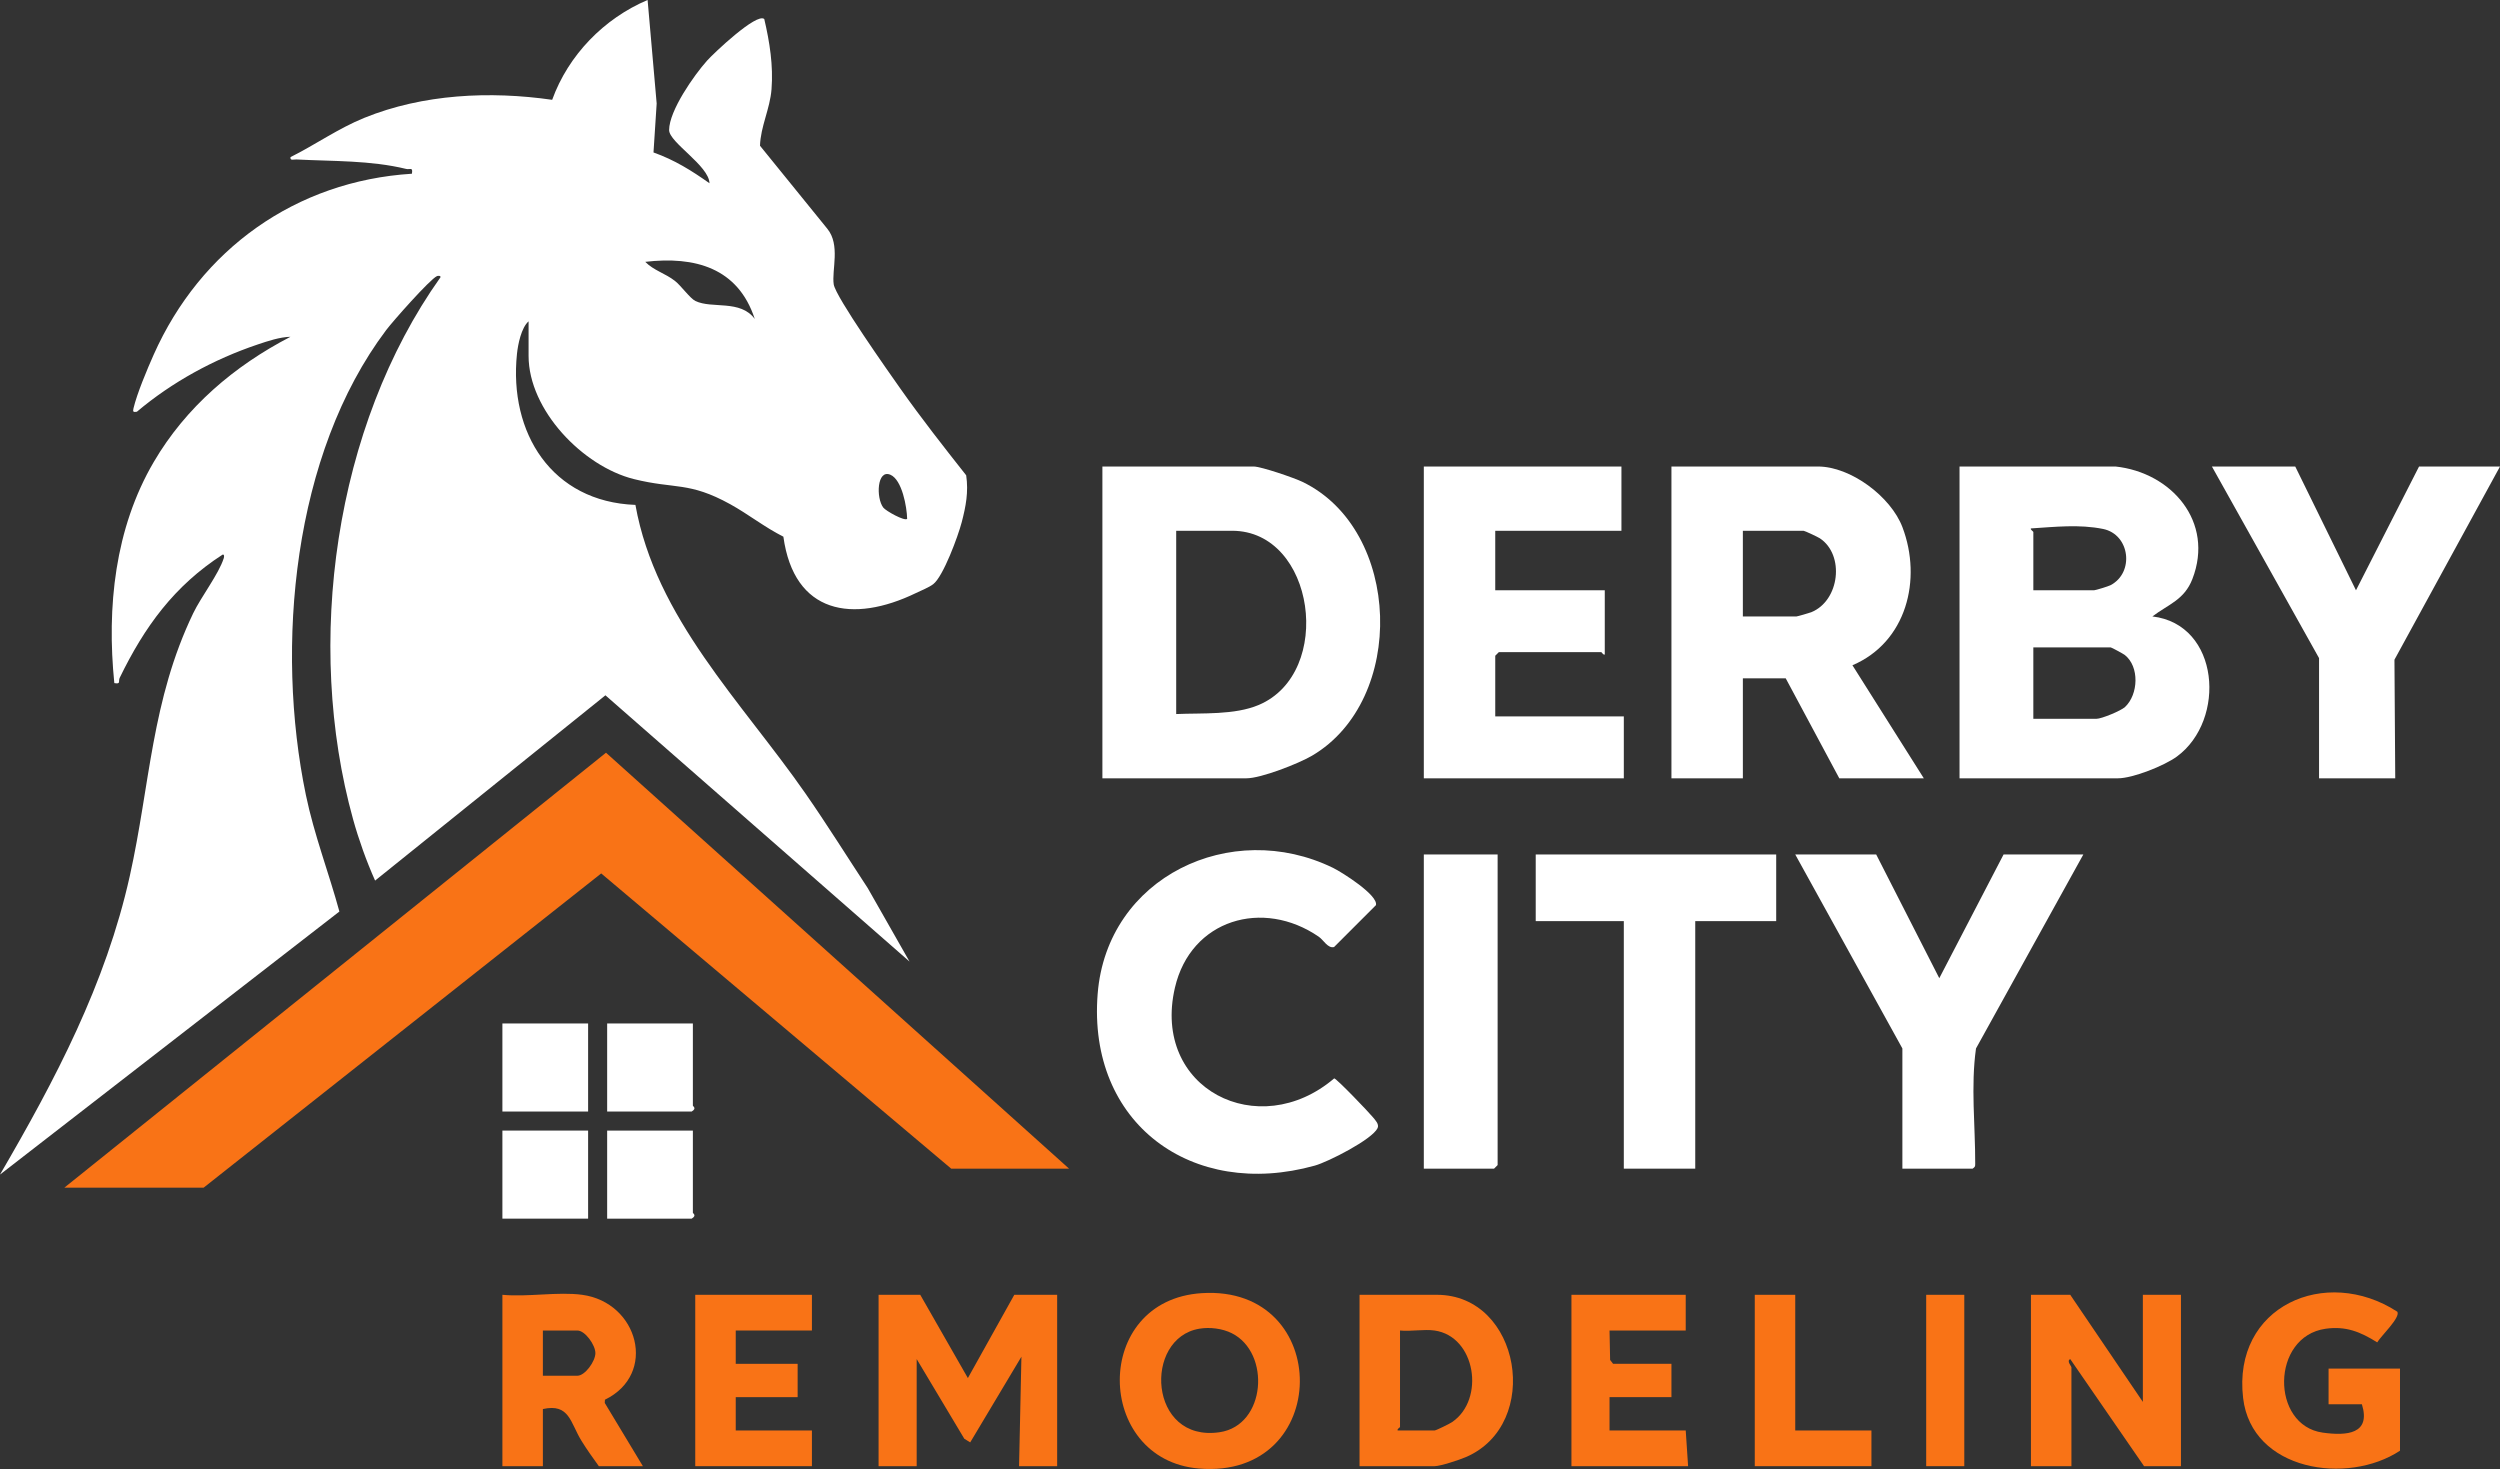 <?xml version="1.0" encoding="UTF-8"?><svg id="Layer_1" xmlns="http://www.w3.org/2000/svg" viewBox="0 0 835.053 490.673"><rect x="0" y="0" width="835.053" height="490.673" fill="#333333" stroke="none"/><defs><style>.cls-1{fill:#f97316;}.cls-2{fill:#fff;}</style></defs><path class="cls-2" d="M176.56,107.328c-2.434,2.128-3.549,7.682-3.878,10.831-2.774,26.482,11.66,49.451,39.56,50.49,6.753,37.792,35.559,65.854,56.747,96.316,7.205,10.358,13.907,21.099,20.832,31.646l13.98,24.575-101.578-88.938-76.936,61.891c-2.883-6.459-5.463-13.669-7.352-20.479-16.276-58.671-6.275-131.204,29.195-181.043.126-.589-.831-.542-1.178-.387-2.344,1.048-14.774,15.118-16.964,18.027-31.208,41.452-37.102,105.718-26.814,155.309,2.754,13.273,7.683,26.045,11.189,38.904L0,392.336c18.45-31.675,35.314-63.599,43.359-99.76,6.781-30.482,7.216-58.703,21.179-87.746,2.647-5.505,8.553-13.122,10.214-18.414.128-.407.218-1.297-.382-1.173-16.185,10.444-26.089,24.094-34.394,41.179-.523,1.076.509,2.19-1.791,1.744-2.553-25.322.151-51.629,13.182-73.869,10.744-18.338,26.891-32.079,45.661-41.806-3.571.091-7.56,1.429-10.949,2.57-14.622,4.927-28.562,12.521-40.354,22.47-1.171.173-1.427.081-1.139-1.135,1.169-4.943,4.598-13.095,6.743-17.913,15.668-35.2,47.472-58.028,86.26-60.452.381-2.389-.58-1.279-1.93-1.608-11.929-2.905-24.495-2.524-36.653-3.158-.896-.047-2.183.52-1.969-.785,8.312-4.15,15.995-9.605,24.658-13.117,19.646-7.966,41.941-9.014,62.745-6.024,5.395-14.93,17.303-27.163,31.875-33.341l3.029,34.583-1.059,16.343c7.041,2.509,12.662,6.02,18.708,10.29-.18-5.91-13.51-13.647-13.49-17.778.032-6.505,8.321-18.308,12.681-23.187,2.146-2.402,16.569-16.108,19.102-13.893,1.798,7.684,3.049,15.531,2.42,23.483-.519,6.565-3.655,12.439-3.846,18.841l22.455,27.691c4.479,5.409,1.45,13.828,2.17,18.616.63,4.191,18.507,29.496,22.284,34.851,6.977,9.892,14.468,19.427,21.962,28.927.817,5.574-.111,10.375-1.494,15.677-1.193,4.574-6.158,18.117-9.525,20.689-1.424,1.087-4.05,2.133-5.779,2.969-21.119,10.211-40.706,6.986-44.266-18.836-6.181-3.099-11.75-7.534-17.771-10.856-13.813-7.62-18.438-4.954-32.172-8.384-17.009-4.249-35.165-23.034-35.165-41.169v-11.528ZM252.104,106.532c-5.572-17.105-20.038-21.006-36.575-19.072,2.779,2.862,6.68,3.836,9.922,6.372,2.013,1.575,5.044,5.833,6.82,6.697,5.559,2.705,15.024-.552,19.833,6.004ZM303.005,173.311c-.07-3.905-1.686-13.064-5.593-14.733-4.498-1.921-4.841,7.731-2.376,10.966.853,1.12,7.148,4.627,7.97,3.767Z"/><polygon class="cls-1" points="357.089 390.356 317.722 390.356 200.816 291.743 68.004 396.716 21.48 396.716 202.418 251.42 357.089 390.356"/><path class="cls-2" d="M706.615,155.824c18.707,1.982,33.102,18.497,25.683,37.6-2.705,6.965-8.005,8.422-13.356,12.479,22.542,2.654,24.785,34.575,8.213,46.778-4.178,3.077-14.73,7.292-19.745,7.292h-52.886v-104.148h52.091ZM679.178,197.166h20.28c.468,0,4.774-1.321,5.473-1.685,8.086-4.205,6.543-16.969-2.475-18.802-7.919-1.609-16.113-.683-24.072-.176-.396.281.795,1.016.795,1.185v19.478ZM679.178,240.097h21.075c1.7,0,8.189-2.669,9.562-3.956,4.443-4.165,4.893-13.492-.133-17.396-.427-.332-4.394-2.499-4.658-2.499h-25.847v23.851Z"/><path class="cls-2" d="M368.223,259.972v-104.148h50.5c2.533,0,13.587,3.804,16.337,5.134,33.204,16.045,34.843,72.88,3.162,91.476-4.492,2.637-17.018,7.538-21.885,7.538h-48.114ZM392.876,238.507c8.722-.382,19.491.383,27.578-3.039,25.34-10.724,18.792-58.178-8.889-58.178h-18.689v61.217Z"/><path class="cls-2" d="M642.595,259.972h-28.233l-17.894-33.391h-14.315v33.391h-23.858v-104.148h48.91c10.972,0,24.367,10.047,28.245,20.26,6.642,17.489,1.351,38.453-16.7,46.125l23.844,37.763ZM582.153,205.911h17.894c.268,0,4.335-1.165,4.948-1.413,9.51-3.858,11.247-19.153,2.876-24.694-.68-.45-5.093-2.514-5.438-2.514h-20.28v28.621Z"/><path class="cls-2" d="M541.594,155.824v21.466h-42.15v19.876h36.583v21.466c-.582.212-.951-.795-1.193-.795h-34.197l-1.193,1.192v20.273h42.945v20.671h-66.804v-104.148h66.008Z"/><path class="cls-2" d="M458.572,373.166c.739.915,2.2,2.343,1.565,3.659-1.843,3.82-16.51,11.271-20.959,12.513-40.98,11.437-75.987-14.055-72.533-57.404,3.111-39.041,44.595-58.641,78.619-42.048,2.974,1.45,15.188,9.153,14.329,12.457l-13.99,13.99c-2.067.541-3.504-2.339-5.078-3.425-18.653-12.863-42.785-5.819-48.074,16.997-7.842,33.828,27.988,51.821,53.201,30.294.902.156,11.625,11.361,12.919,12.965Z"/><polygon class="cls-2" points="766.659 155.824 786.947 197.17 808.013 155.824 835.053 155.824 799.798 220.357 800.061 259.972 774.611 259.972 774.611 219.824 738.824 155.824 766.659 155.824"/><path class="cls-2" d="M626.689,285.413l21.075,41.325,21.473-41.325h26.642l-35.853,64.798c-1.783,12.694-.224,25.741-.263,38.522-.003.929-.054,1.029-.865,1.623h-23.461v-40.149l-35.788-64.794h27.04Z"/><polygon class="cls-2" points="593.287 285.413 593.287 307.674 566.248 307.674 566.248 390.356 542.389 390.356 542.389 307.674 512.964 307.674 512.964 285.413 593.287 285.413"/><polygon class="cls-2" points="500.239 285.413 500.239 389.163 499.046 390.356 475.586 390.356 475.586 285.413 500.239 285.413"/><polygon class="cls-1" points="338.797 432.492 353.112 432.492 353.112 489.734 340.388 489.734 341.176 453.164 324.074 481.783 322.105 480.582 306.191 453.958 306.191 489.734 293.466 489.734 293.466 432.492 307.384 432.492 323.289 460.303 338.797 432.492"/><path class="cls-1" d="M691.505,432.492l24.256,35.776v-35.776h12.725v57.242h-12.327l-24.657-35.772c-1.323.648.401,2.323.401,2.779v32.993h-13.52v-57.242h13.122Z"/><path class="cls-1" d="M401.464,431.937c43.932-2.743,43.64,62.336-1.02,58.579-34.88-2.934-35.886-56.275,1.02-58.579ZM400.618,443.815c-18.822,3.137-17.031,38.1,6.767,34.577,15.521-2.298,17.144-26.514,4.065-33.065-3.172-1.589-7.344-2.094-10.833-1.512Z"/><path class="cls-1" d="M454.113,489.734v-57.242h25.847c27.941,0,35.259,43.215,9.684,54.203-2.144.921-8.497,3.039-10.48,3.039h-25.051ZM479.164,444.418c-3.501-.497-7.907.36-11.532,0v32.198c0,.242-1.006.61-.795,1.192h12.327c.533,0,5.084-2.265,5.914-2.834,11.04-7.559,7.889-28.598-5.914-30.557Z"/><path class="cls-1" d="M194.454,432.492c18.744,2.534,25.249,26.461,7.605,35.04l-.056,1.082,12.73,21.119h-14.713c-2-2.771-4.018-5.593-5.812-8.501-3.73-6.046-3.994-12.558-12.877-10.58v19.081h-13.52v-57.242c8.315.807,18.58-1.09,26.642,0ZM181.331,459.523h11.532c2.553,0,6.011-4.815,6.011-7.553s-3.458-7.553-6.011-7.553h-11.532v15.105Z"/><path class="cls-1" d="M801.651,484.566c-17.597,11.597-49.532,6.735-52.403-17.576-3.626-30.708,27.6-44.397,51.514-28.843,1.133,1.921-5.576,8.214-6.72,10.235-5.596-3.504-10.456-5.508-17.238-4.55-18.263,2.582-18.397,32.294-.93,34.702,7.947,1.096,16.144.541,13.053-9.471h-11.134v-11.925h23.858v27.428Z"/><polygon class="cls-1" points="271.198 432.492 271.198 444.418 245.749 444.418 245.749 455.548 266.427 455.548 266.427 466.678 245.749 466.678 245.749 477.809 271.198 477.809 271.198 489.734 232.23 489.734 232.23 432.492 271.198 432.492"/><polygon class="cls-1" points="563.067 432.492 563.067 444.418 537.618 444.418 537.815 454.254 538.811 455.548 558.295 455.548 558.295 466.678 537.618 466.678 537.618 477.809 563.067 477.809 563.862 489.734 524.893 489.734 524.893 432.492 563.067 432.492"/><polygon class="cls-1" points="599.65 432.492 599.65 477.809 625.099 477.809 625.099 489.734 586.13 489.734 586.13 432.492 599.65 432.492"/><path class="cls-2" d="M231.434,377.636v27.428c0,.278,1.411.882-.398,1.988h-28.233v-29.416h28.63Z"/><path class="cls-2" d="M231.434,341.86v27.428c0,.278,1.411.882-.398,1.988h-28.233v-29.416h28.63Z"/><rect class="cls-2" x="167.812" y="377.636" width="28.63" height="29.416"/><rect class="cls-2" x="167.812" y="341.86" width="28.63" height="29.416"/><rect class="cls-1" x="643.39" y="432.492" width="12.725" height="57.242"/></svg>